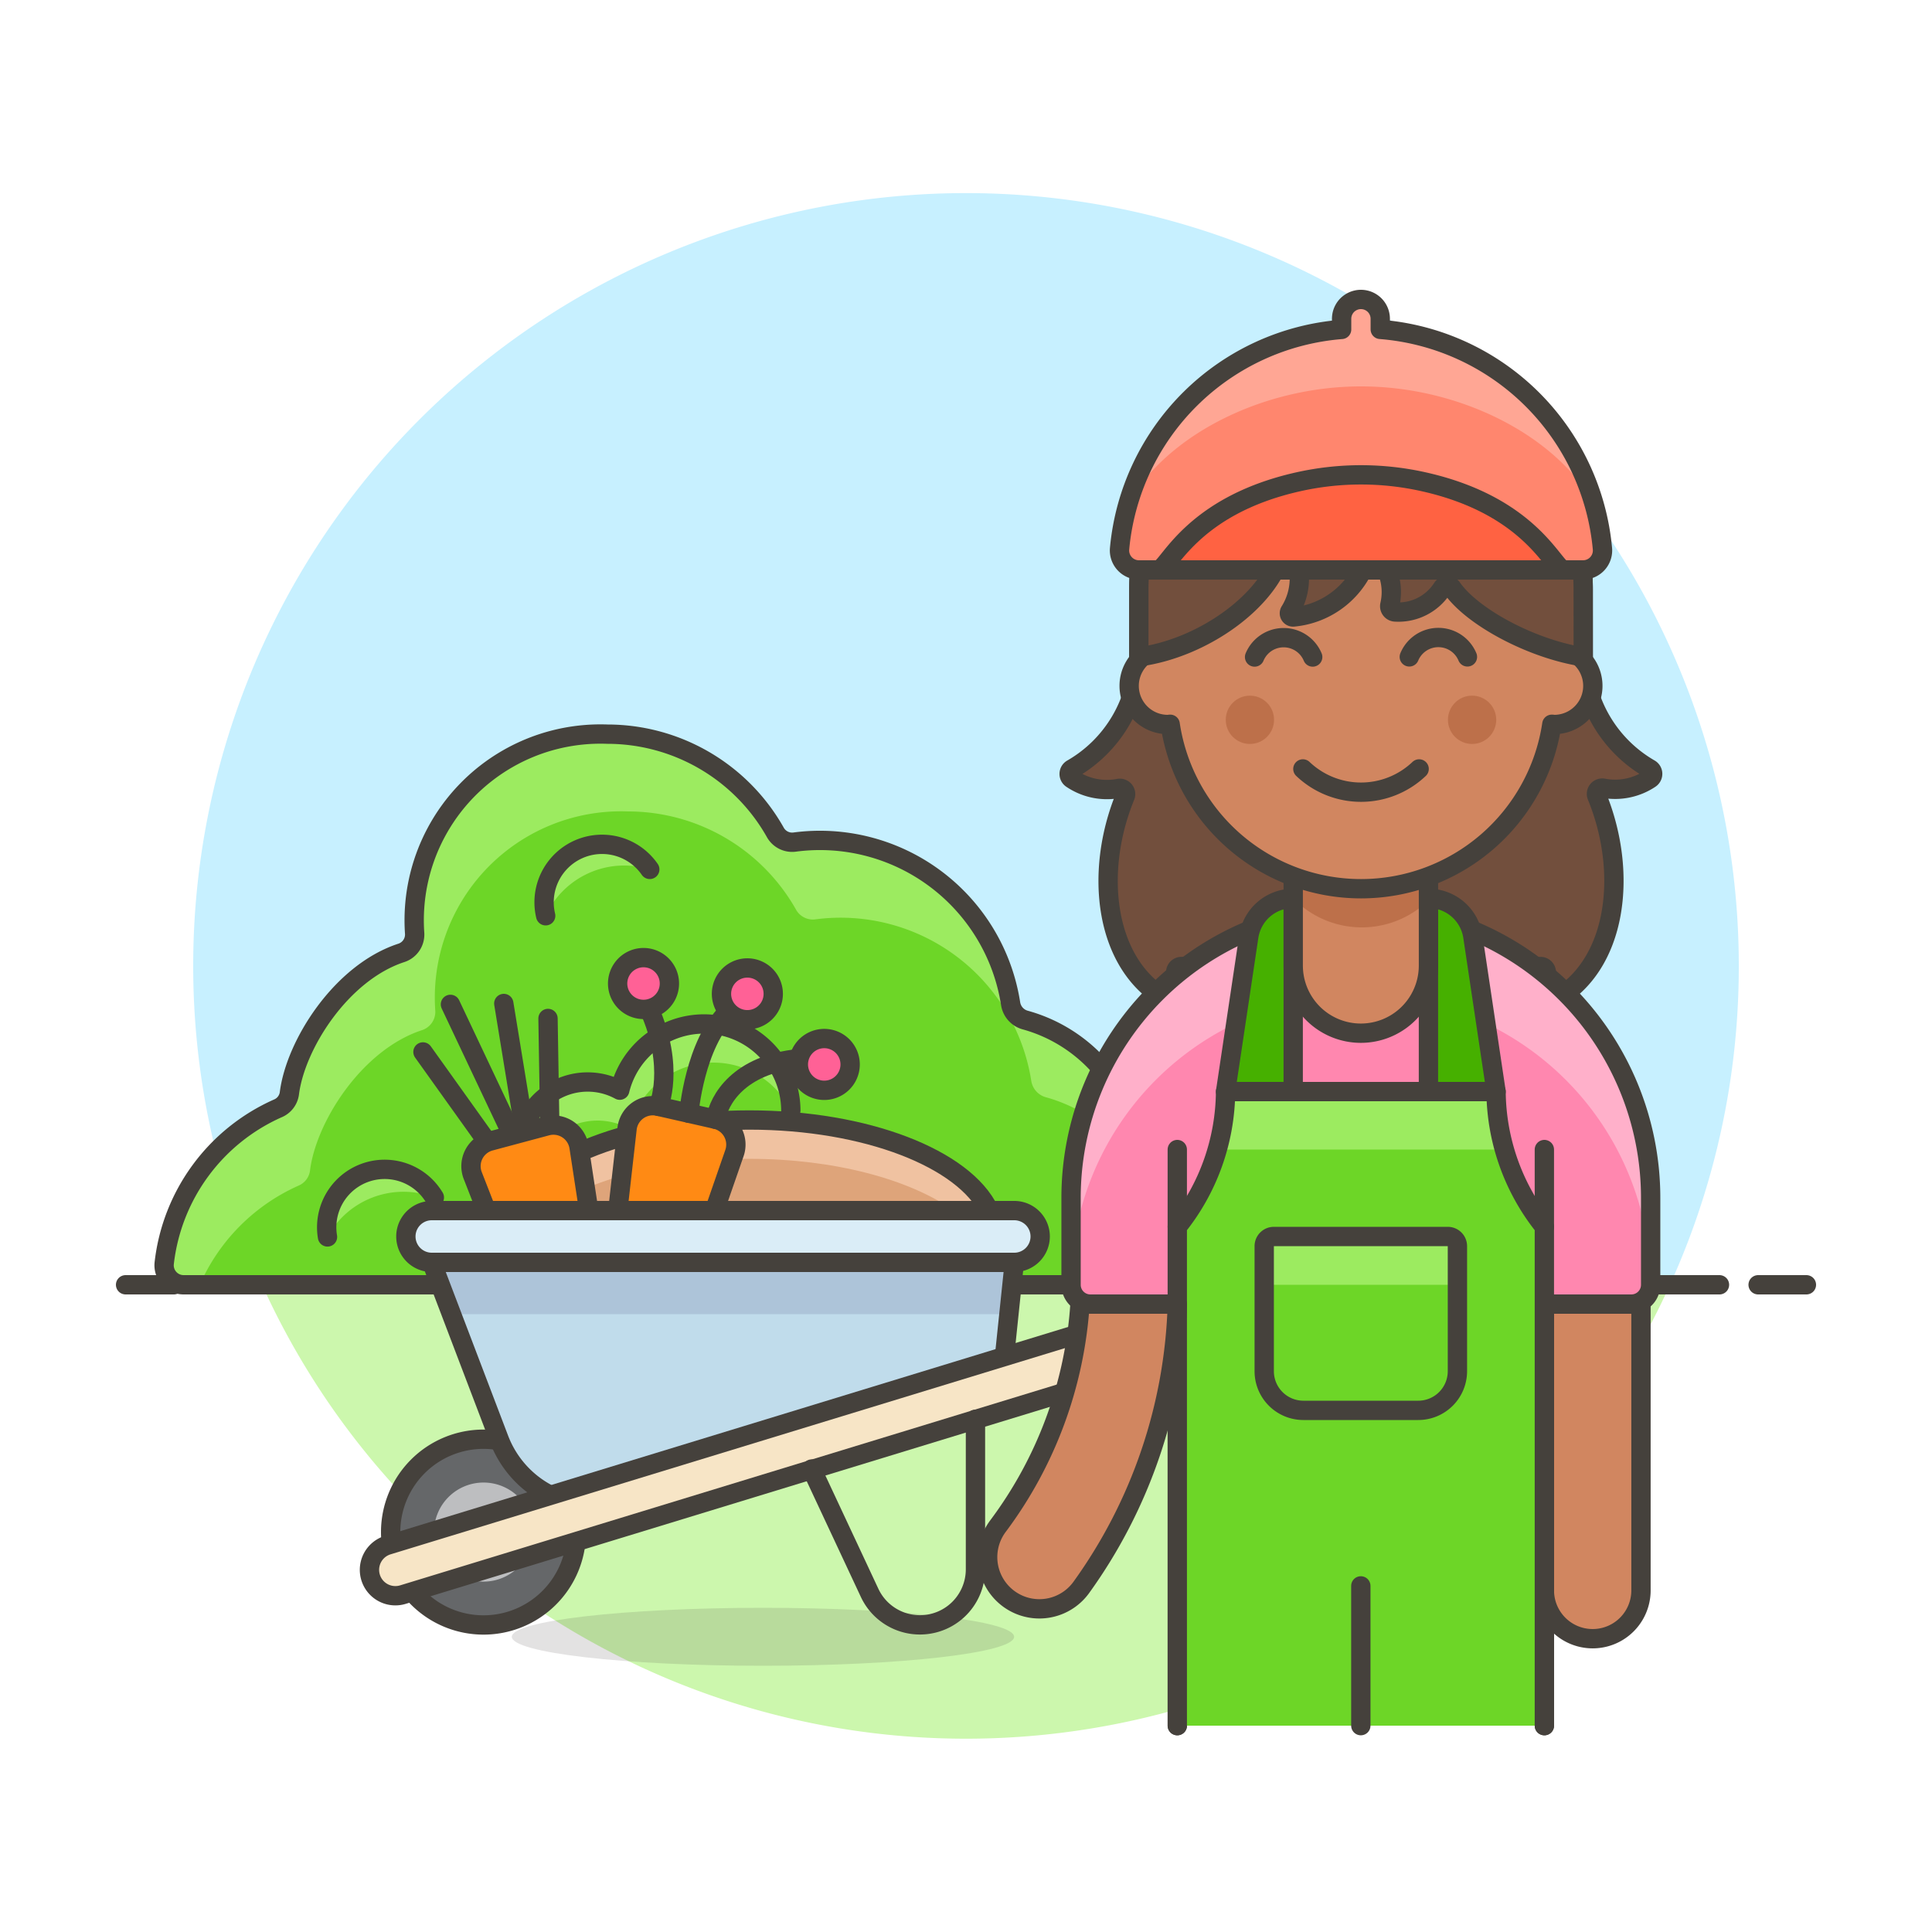 <svg xmlns="http://www.w3.org/2000/svg" viewBox="0 0 100 100"><g class="nc-icon-wrapper"><defs/><path class="a" d="M90 50a40 40 0 1 0-76.436 16.5h72.872A39.844 39.844 0 0 0 90 50z" style="" fill="#c7f0ff"/><path class="b" d="M13.564 66.5a40 40 0 0 0 72.872 0z" style="" fill="#ccf7ad"/><g><path class="c" d="M11 66.5h78" fill="none" stroke="#45413c" stroke-linecap="round" stroke-linejoin="round"/><path class="c" d="M6.5 66.5H9" fill="none" stroke="#45413c" stroke-linecap="round" stroke-linejoin="round"/><path class="c" d="M91 66.5h2.5" fill="none" stroke="#45413c" stroke-linecap="round" stroke-linejoin="round"/></g><g><path class="d" d="M58.926 60.692c0-.065.01-.127.01-.192a8 8 0 0 0-5.862-7.7 1.045 1.045 0 0 1-.765-.852A9.989 9.989 0 0 0 41.1 43.59a1 1 0 0 1-.983-.53A9.981 9.981 0 0 0 31.436 38a9.64 9.64 0 0 0-9.973 10.325 1 1 0 0 1-.671.99c-3.145 1.018-5.511 4.785-5.816 7.293a.983.983 0 0 1-.6.764A10 10 0 0 0 8.5 65.38a1.009 1.009 0 0 0 1 1.12h50.859a1 1 0 0 0 1-1.128 7.99 7.99 0 0 0-2.433-4.68z" style="" fill="#6dd627"/><path class="e" d="M60.006 64.5c0 .065-.009.127-.01.192a8.107 8.107 0 0 1 1.177 1.4.971.971 0 0 0 .184-.716 7.977 7.977 0 0 0-2.2-4.447 7.941 7.941 0 0 1 .849 3.571z" style="" fill="#9ceb60"/><path class="e" d="M15.444 61.372a.985.985 0 0 0 .6-.765c.3-2.507 2.671-6.274 5.816-7.292a1 1 0 0 0 .671-.99A9.64 9.64 0 0 1 32.506 42a9.982 9.982 0 0 1 8.683 5.06 1 1 0 0 0 .982.53 9.989 9.989 0 0 1 11.207 8.354 1.047 1.047 0 0 0 .766.852 8.016 8.016 0 0 1 4.792 3.709V60.5a8 8 0 0 0-5.862-7.7 1.045 1.045 0 0 1-.765-.852A9.989 9.989 0 0 0 41.1 43.59a1 1 0 0 1-.983-.53A9.981 9.981 0 0 0 31.436 38a9.64 9.64 0 0 0-9.973 10.325 1 1 0 0 1-.671.99c-3.144 1.018-5.511 4.785-5.816 7.292a.983.983 0 0 1-.6.765A10 10 0 0 0 8.5 65.38a1.009 1.009 0 0 0 1 1.12h.842a10.048 10.048 0 0 1 5.102-5.128z" style="" fill="#9ceb60"/><path class="c" d="M58.926 60.692c0-.065.01-.127.01-.192a8 8 0 0 0-5.862-7.7 1.045 1.045 0 0 1-.765-.852A9.989 9.989 0 0 0 41.1 43.59a1 1 0 0 1-.983-.53A9.981 9.981 0 0 0 31.436 38a9.64 9.64 0 0 0-9.973 10.325 1 1 0 0 1-.671.99c-3.145 1.018-5.511 4.785-5.816 7.293a.983.983 0 0 1-.6.764A10 10 0 0 0 8.5 65.38a1.009 1.009 0 0 0 1 1.12h50.859a1 1 0 0 0 1-1.128 7.99 7.99 0 0 0-2.433-4.68z" fill="none" stroke="#45413c" stroke-linecap="round" stroke-linejoin="round"/><path class="e" d="M33.632 45a3 3 0 0 0-5.388 2.4 4.474 4.474 0 0 1 5.388-2.4z" style="" fill="#9ceb60"/><path class="e" d="M22.482 61.982a3 3 0 0 0-5.531 2.041 4.474 4.474 0 0 1 5.531-2.041z" style="" fill="#9ceb60"/><path class="e" d="M30.936 58a3.471 3.471 0 0 1 1.643.427 4.476 4.476 0 0 1 8.354-.953 4.491 4.491 0 0 0-8.854-1.047 3.48 3.48 0 0 0-4.624 4.885A3.491 3.491 0 0 1 30.936 58z" style="" fill="#9ceb60"/><path class="c" d="M40.933 57.474a4.491 4.491 0 0 0-8.854-1.047 3.48 3.48 0 0 0-4.624 4.885" fill="none" stroke="#45413c" stroke-linecap="round" stroke-linejoin="round"/><path class="c" d="M33.632 45a3 3 0 0 0-5.388 2.4" fill="none" stroke="#45413c" stroke-linecap="round" stroke-linejoin="round"/><path class="c" d="M22.482 61.982a3 3 0 0 0-5.531 2.041" fill="none" stroke="#45413c" stroke-linecap="round" stroke-linejoin="round"/><ellipse class="f" cx="39.491" cy="84.72" rx="13" ry="1.5" fill="#45413c" opacity="0.15"/><g><path class="g" d="M29.834 79.3a4.807 4.807 0 1 1-4.806-4.806 4.806 4.806 0 0 1 4.806 4.806z" stroke="#45413c" stroke-linecap="round" stroke-linejoin="round" fill="#656769"/><path class="h" d="M27.592 79.3a2.564 2.564 0 1 1-2.564-2.564 2.564 2.564 0 0 1 2.564 2.564z" style="" fill="#bdbec0"/><path class="i" d="M51.83 71.774l-19.167 5.849a5.361 5.361 0 0 1-6.83-3.133l-3.485-9.149H52.5z" style="" fill="#c0dceb"/><path class="j" d="M52.221 68.021l.279-2.68H22.348l1.021 2.68h28.852z" style="" fill="#adc4d9"/><path class="k" d="M51.2 62.661c-1.287-2.685-6.356-4.69-12.415-4.69s-11.128 2.005-12.415 4.69z" style="" fill="#dea47a"/><path class="l" d="M38.783 59.981c4.413 0 8.3 1.064 10.586 2.68H51.2c-1.287-2.685-6.356-4.69-12.415-4.69s-11.128 2.005-12.415 4.69h1.83c2.281-1.616 6.169-2.68 10.583-2.68z" style="" fill="#f0c2a1"/><path class="c" d="M51.2 62.661c-1.287-2.685-6.356-4.69-12.415-4.69s-11.128 2.005-12.415 4.69z" fill="none" stroke="#45413c" stroke-linecap="round" stroke-linejoin="round"/><path class="m" d="M36.517 64l-4.574-1.039.514-4.541a1.34 1.34 0 0 1 1.629-1.156l2.96.672a1.341 1.341 0 0 1 .969 1.747z" stroke="#45413c" stroke-linecap="round" stroke-linejoin="round" fill="#ff8a14"/><path class="c" d="M34.086 57.265s.874-1.995-.492-5.054" fill="none" stroke="#45413c" stroke-linecap="round" stroke-linejoin="round"/><path class="c" d="M37.046 57.937c.154-1 1.188-2.835 4.311-3.143" fill="none" stroke="#45413c" stroke-linecap="round" stroke-linejoin="round"/><path class="n" d="M34.616 51.2a1.34 1.34 0 1 1-1.01-1.6 1.341 1.341 0 0 1 1.01 1.6z" stroke="#45413c" stroke-linecap="round" stroke-linejoin="round" fill="#ff6196"/><path class="n" d="M43.971 55.388a1.34 1.34 0 1 1-1.01-1.6 1.34 1.34 0 0 1 1.01 1.6z" stroke="#45413c" stroke-linecap="round" stroke-linejoin="round" fill="#ff6196"/><path class="c" d="M35.656 57.622s.3-3.606 2.049-5.269" fill="none" stroke="#45413c" stroke-linecap="round" stroke-linejoin="round"/><path class="n" d="M39.991 51.735a1.34 1.34 0 1 1-1.01-1.6 1.34 1.34 0 0 1 1.01 1.6z" stroke="#45413c" stroke-linecap="round" stroke-linejoin="round" fill="#ff6196"/><g><path class="c" d="M23.314 51.986l3.201 6.773" fill="none" stroke="#45413c" stroke-linecap="round" stroke-linejoin="round"/><path class="c" d="M26.076 51.94l1.086 6.646" fill="none" stroke="#45413c" stroke-linecap="round" stroke-linejoin="round"/><path class="c" d="M21.892 54.448l3.328 4.658" fill="none" stroke="#45413c" stroke-linecap="round" stroke-linejoin="round"/><path class="c" d="M28.365 52.715l.091 5.525" fill="none" stroke="#45413c" stroke-linecap="round" stroke-linejoin="round"/><path class="m" d="M30.663 63.892l-4.531 1.213-1.662-4.258a1.341 1.341 0 0 1 .9-1.782l2.93-.785a1.341 1.341 0 0 1 1.672 1.093z" stroke="#45413c" stroke-linecap="round" stroke-linejoin="round" fill="#ff8a14"/></g><path class="c" d="M51.83 71.774l-19.167 5.849a5.361 5.361 0 0 1-6.83-3.133l-3.485-9.149H52.5z" fill="none" stroke="#45413c" stroke-linecap="round" stroke-linejoin="round"/><path class="o" d="M20.857 82.536a1.34 1.34 0 1 1-.787-2.562l47.563-14.545a1.34 1.34 0 0 1 .786 2.563z" stroke="#45413c" fill="#f7e5c6" stroke-miterlimit="10"/><path class="p" d="M53.84 64a1.34 1.34 0 0 1-1.34 1.34H22.348a1.34 1.34 0 1 1 0-2.68H52.5A1.34 1.34 0 0 1 53.84 64z" stroke="#45413c" stroke-linecap="round" stroke-linejoin="round" fill="#daedf7"/><path class="c" d="M42.013 76.037l3.006 6.426a2.875 2.875 0 0 0 5.471-1.235v-7.767" fill="none" stroke="#45413c" stroke-linecap="round" stroke-linejoin="round"/></g><g><path class="q" d="M85.4 39.8a6.885 6.885 0 0 1-3.454-5.8v-3.5a11.5 11.5 0 0 0-23 0V34a6.884 6.884 0 0 1-3.458 5.8.3.3 0 0 0 0 .519 3.252 3.252 0 0 0 2.4.493.3.3 0 0 1 .353.4C56.6 45.2 57.188 50 60.452 51.768a.3.3 0 0 0 .438-.318 3.743 3.743 0 0 1-.035-1.162.3.3 0 0 1 .553-.12c2.379 3.815 7.507 4.661 9.038 4.832 1.53-.171 6.659-1.017 9.038-4.832a.3.3 0 0 1 .552.12A3.777 3.777 0 0 1 80 51.45a.3.3 0 0 0 .438.318C83.7 50 84.294 45.2 82.653 41.2a.3.3 0 0 1 .352-.4 3.255 3.255 0 0 0 2.4-.493.3.3 0 0 0-.005-.507z" stroke="#45413c" stroke-linecap="round" stroke-linejoin="round" fill="#724f3d"/><path class="r" d="M85.436 62a15 15 0 1 0-30 0v4.5a1 1 0 0 0 1 1h4.5v21.819h19V67.5h4.5a1 1 0 0 0 1-1z" style="" fill="#ff87af"/><path class="s" d="M70.436 51.5a15 15 0 0 1 15 15v0V62a15 15 0 1 0-30 0v4.273a15 15 0 0 1 15-14.773z" style="" fill="#ffb0ca"/><path class="c" d="M79.938 89.319V67.5h4.5a1 1 0 0 0 1-1V62a15 15 0 1 0-30 0v4.5a1 1 0 0 0 1 1h4.5v21.819" fill="none" stroke="#45413c" stroke-linecap="round" stroke-linejoin="round"/><path class="t" d="M79.937 67.5v14.819a2.5 2.5 0 0 0 5 0V67.5z" stroke="#45413c" stroke-linecap="round" stroke-linejoin="round" fill="#d18660"/><path class="c" d="M60.936 63.5v-4" fill="none" stroke="#45413c" stroke-linecap="round" stroke-linejoin="round"/><path class="c" d="M79.936 63.5v-4" fill="none" stroke="#45413c" stroke-linecap="round" stroke-linejoin="round"/><path class="d" d="M77.436 56.5h-14a11.322 11.322 0 0 1-2.5 7v25.819h19V63.5a11.316 11.316 0 0 1-2.5-7z" style="" fill="#6dd627"/><path class="e" d="M77.853 59.5a10.274 10.274 0 0 1-.417-3h-14a10.308 10.308 0 0 1-.417 3z" style="" fill="#9ceb60"/><path class="c" d="M79.936 89.319V63.5a11.316 11.316 0 0 1-2.5-7h-14a11.322 11.322 0 0 1-2.5 7v25.819" fill="none" stroke="#45413c" stroke-linecap="round" stroke-linejoin="round"/><path class="d" d="M75.436 64.5a.5.5 0 0 0-.5-.5h-9a.5.5 0 0 0-.5.5v6.473A2.027 2.027 0 0 0 67.462 73h5.946a2.028 2.028 0 0 0 2.028-2.027z" style="" fill="#6dd627"/><path class="e" d="M74.936 64h-9a.5.5 0 0 0-.5.5V67a.5.5 0 0 1 .5-.5h9a.5.5 0 0 1 .5.5v-2.5a.5.5 0 0 0-.5-.5z" style="" fill="#9ceb60"/><path class="c" d="M75.436 64.5a.5.5 0 0 0-.5-.5h-9a.5.5 0 0 0-.5.5v6.473A2.027 2.027 0 0 0 67.462 73h5.946a2.028 2.028 0 0 0 2.028-2.027z" fill="none" stroke="#45413c" stroke-linecap="round" stroke-linejoin="round"/><path class="u" d="M63.436 56.5h3.5v-10a2.322 2.322 0 0 0-2.3 1.978z" stroke="#45413c" stroke-linecap="round" stroke-linejoin="round" fill="#46b000"/><path class="u" d="M77.436 56.5h-3.5v-10a2.322 2.322 0 0 1 2.3 1.978z" stroke="#45413c" stroke-linecap="round" stroke-linejoin="round" fill="#46b000"/><path class="c" d="M70.436 82.085v7.234" fill="none" stroke="#45413c" stroke-linecap="round" stroke-linejoin="round"/><path class="v" d="M73.937 49.978a3.5 3.5 0 0 1-2.164 3.235 3.5 3.5 0 0 1-2.672 0 3.5 3.5 0 0 1-2.164-3.235v-6.159h7z" style="" fill="#ffda8f"/><path class="w" d="M73.937 49.978a3.5 3.5 0 0 1-2.164 3.235 3.5 3.5 0 0 1-2.672 0 3.5 3.5 0 0 1-2.164-3.235v-6.159h7z" style="" fill="#d18660"/><path class="x" d="M66.937 46.5a4.949 4.949 0 0 0 7 .1v-2.788h-7z" style="" fill="#bd704a"/><path class="c" d="M73.937 49.978a3.5 3.5 0 0 1-2.164 3.235 3.5 3.5 0 0 1-2.672 0 3.5 3.5 0 0 1-2.164-3.235v-6.159h7z" fill="none" stroke="#45413c" stroke-linecap="round" stroke-linejoin="round"/><path class="t" d="M55.9 67.5a21.507 21.507 0 0 1-4.258 11.509 2.677 2.677 0 1 0 4.312 3.174A26.364 26.364 0 0 0 60.938 67.5z" stroke="#45413c" stroke-linecap="round" stroke-linejoin="round" fill="#d18660"/><g><path class="t" d="M80.445 33.5V31a10 10 0 0 0-20 0v2.5a2 2 0 1 0 0 4c.042 0 .082-.01.123-.012a9.987 9.987 0 0 0 19.755 0c.041 0 .08.012.122.012a2 2 0 0 0 0-4z" stroke="#45413c" stroke-linecap="round" stroke-linejoin="round" fill="#d18660"/><circle class="x" cx="64.695" cy="37.257" r="1.25" style="" fill="#bd704a"/><circle class="x" cx="76.195" cy="37.257" r="1.25" style="" fill="#bd704a"/><path class="c" d="M67.437 39.8a4.363 4.363 0 0 0 6.017 0" fill="none" stroke="#45413c" stroke-linecap="round" stroke-linejoin="round"/><path class="c" d="M67.945 34.007a1.63 1.63 0 0 0-3.008 0" fill="none" stroke="#45413c" stroke-linecap="round" stroke-linejoin="round"/><path class="c" d="M75.954 34a1.63 1.63 0 0 0-3.009 0" fill="none" stroke="#45413c" stroke-linecap="round" stroke-linejoin="round"/><path class="q" d="M81.946 30.5a11.5 11.5 0 0 0-23 0V34c3.305-.441 6.746-2.892 7.412-5.439a.3.3 0 0 1 .559-.058 3.215 3.215 0 0 1-.15 3.138.193.193 0 0 0 .181.294 4.479 4.479 0 0 0 3.85-3.092.3.3 0 0 1 .511-.105 2.934 2.934 0 0 1 .629 2.573.3.3 0 0 0 .275.365 2.7 2.7 0 0 0 2.441-1.234.3.3 0 0 1 .5-.01c1.074 1.536 4.188 3.175 6.794 3.568z" stroke="#45413c" stroke-linecap="round" stroke-linejoin="round" fill="#724f3d"/><path class="y" d="M82.942 28.4a12.538 12.538 0 0 0-11.5-11.351V16.5a1 1 0 0 0-2 0v.551A12.539 12.539 0 0 0 57.949 28.4a1.009 1.009 0 0 0 1 1.1h22.992a1.009 1.009 0 0 0 1.001-1.1z" style="" fill="#ff866e"/><path class="z" d="M70.446 20c5.108 0 10.065 2.527 12.069 6.088a12.567 12.567 0 0 0-11.069-9.037V16.5a1 1 0 0 0-2 0v.551a12.567 12.567 0 0 0-11.07 9.038C60.38 22.527 65.337 20 70.446 20z" style="" fill="#ffa694"/><path class="aa" d="M67.219 24.933c-5.656 1.261-6.755 4.567-7.274 4.567h21c-.518 0-1.617-3.306-7.273-4.567a14.85 14.85 0 0 0-6.453 0z" stroke="#45413c" stroke-linecap="round" stroke-linejoin="round" fill="#ff6242"/><path class="c" d="M82.942 28.4a12.538 12.538 0 0 0-11.5-11.351V16.5a1 1 0 0 0-2 0v.551A12.539 12.539 0 0 0 57.949 28.4a1.009 1.009 0 0 0 1 1.1h22.992a1.009 1.009 0 0 0 1.001-1.1z" fill="none" stroke="#45413c" stroke-linecap="round" stroke-linejoin="round"/></g></g></g></g></svg>